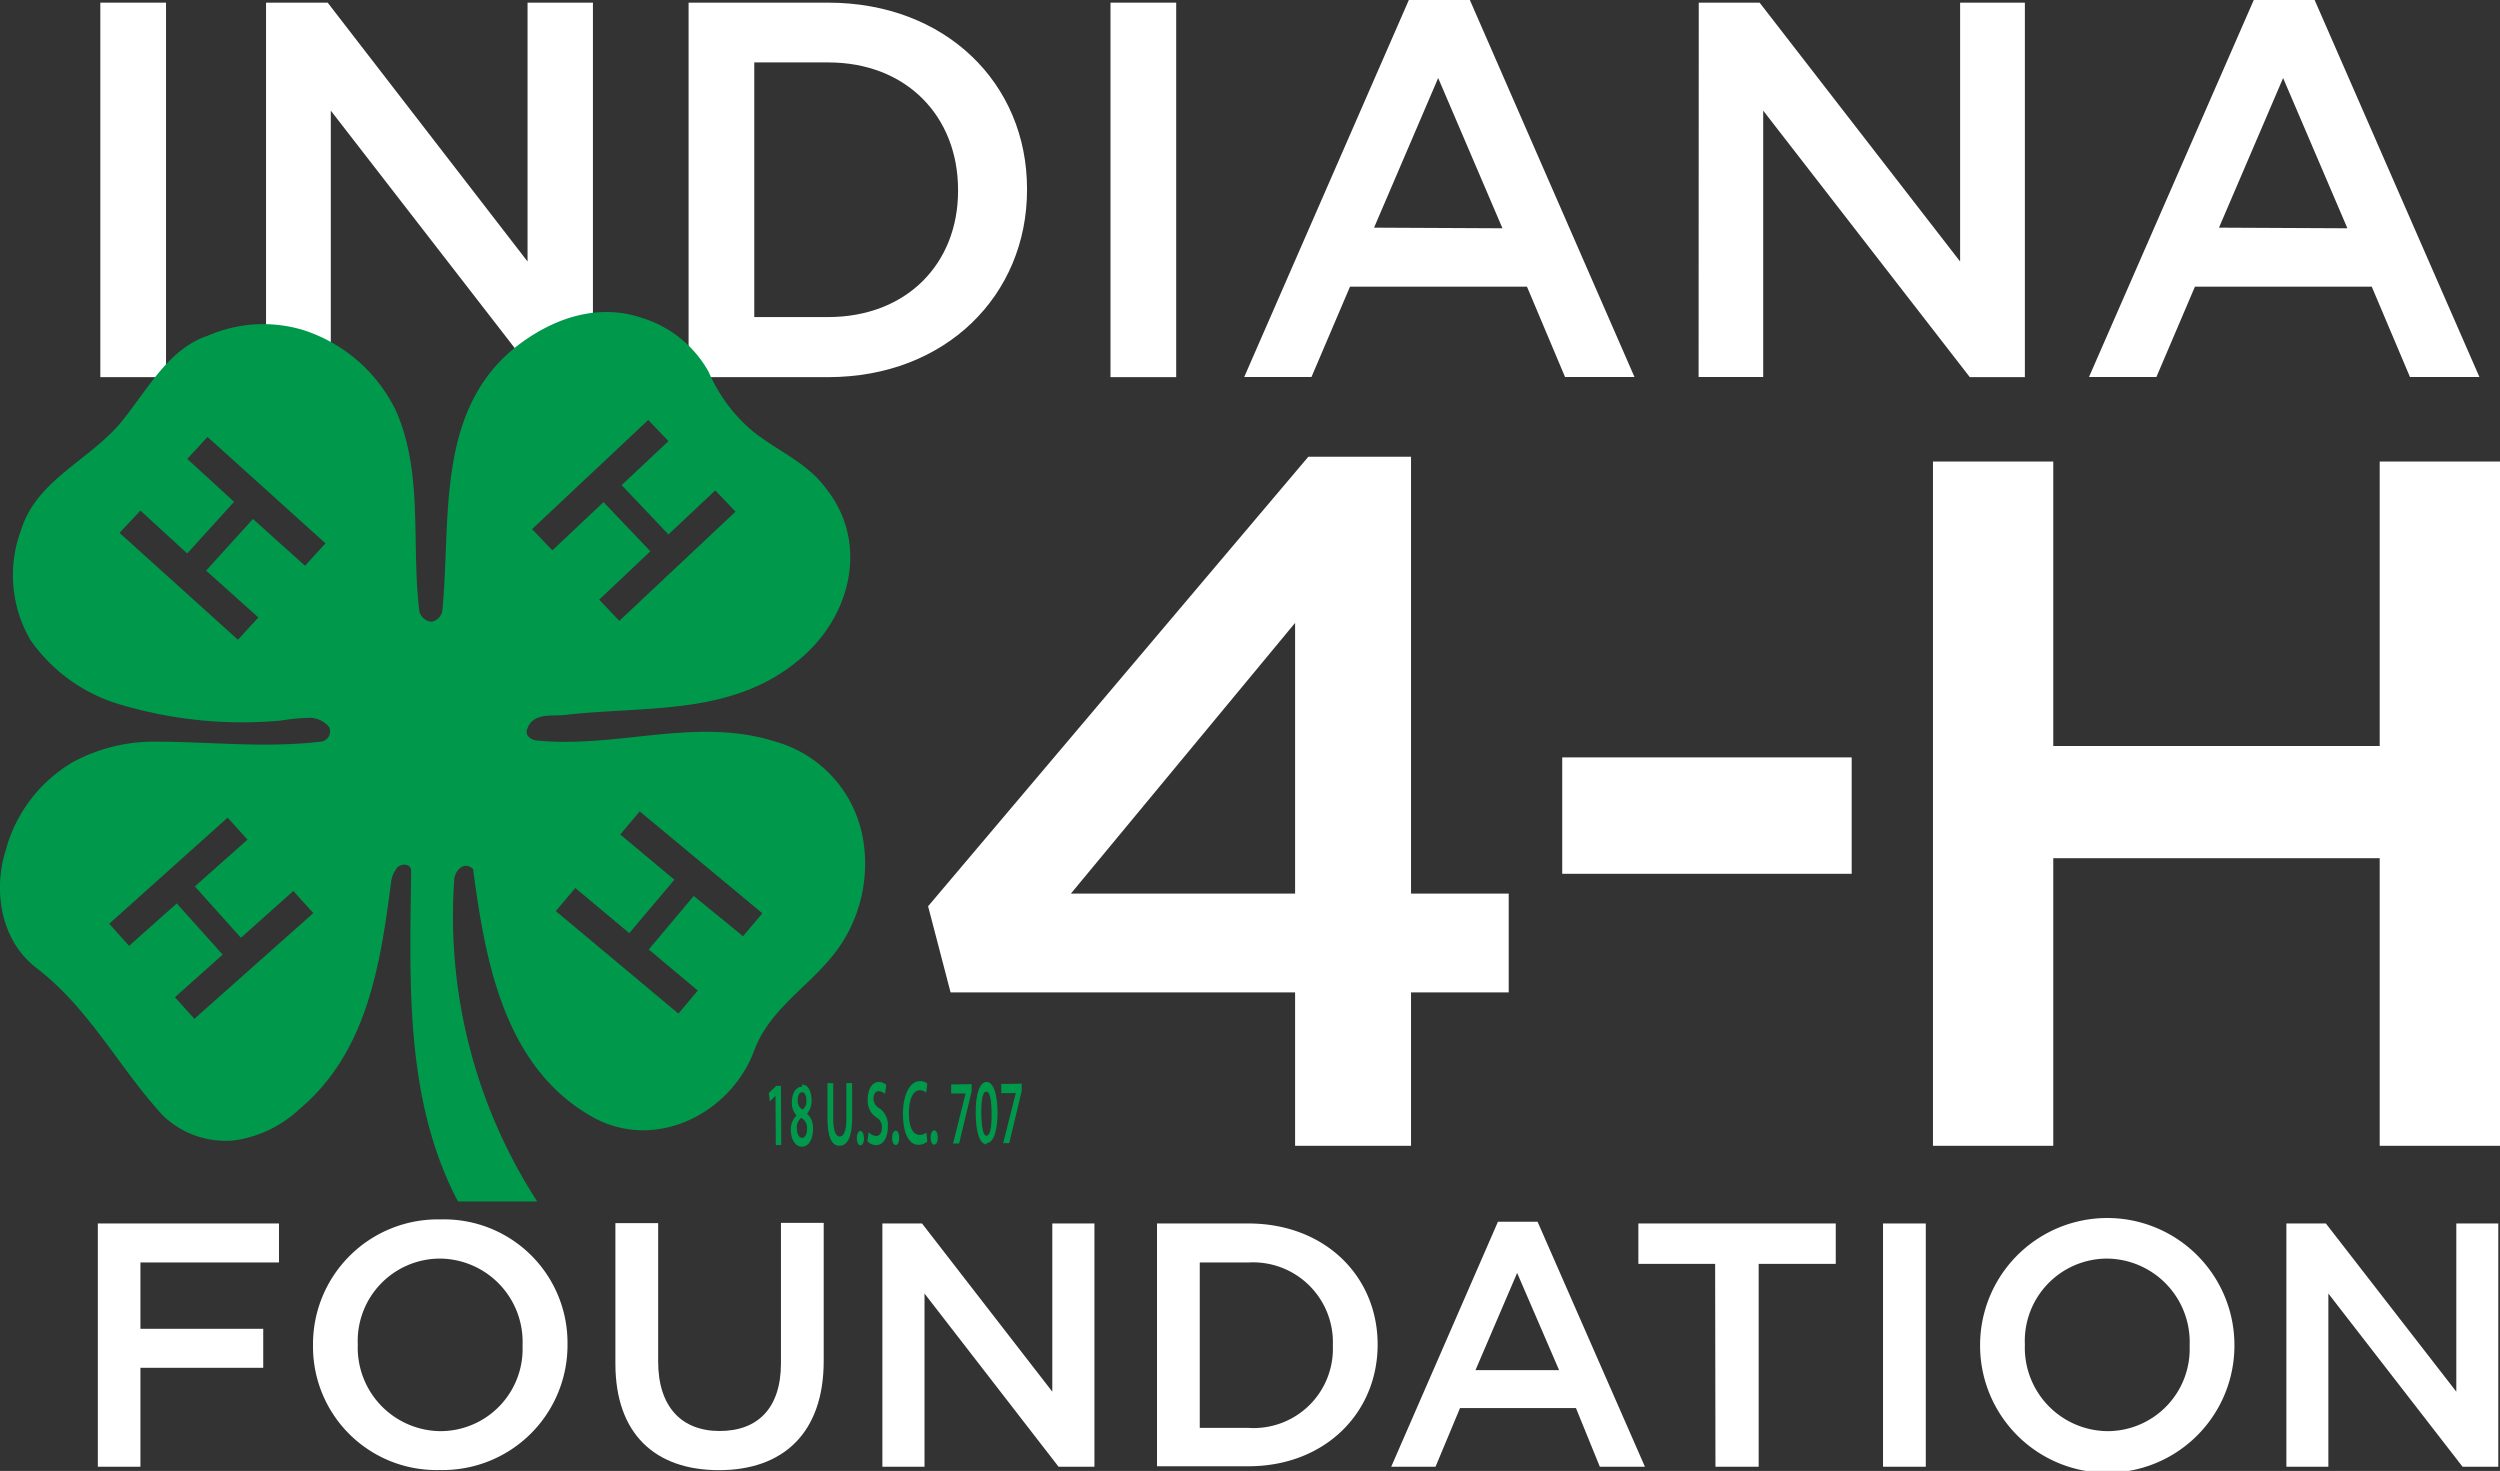 <svg xmlns="http://www.w3.org/2000/svg" viewBox="0 0 160.22 94.27"><rect x="0" y="0" width="160.22" height="94.27" fill="#333333" stroke="none"/><defs><style>.cls-1{fill:#fff;}.cls-2{fill:#00994c;}</style></defs><title>Indiana 4-H Foundation logo-white</title><g id="Layer_2" data-name="Layer 2"><g id="Layer_1-2" data-name="Layer 1"><path class="cls-1" d="M6.43.17h4.21v24H6.43Z"/><path class="cls-1" d="M17.05.17H21L33.81,16.76V.17H38v24H34.43L21.2,7.09V24.16H17.05Z"/><path class="cls-1" d="M44.13.17h8.94c7.54,0,12.75,5.18,12.75,11.93v.07c0,6.75-5.21,12-12.75,12H44.13Zm8.94,20.15c5,0,8.33-3.39,8.33-8.09v-.06C61.4,7.47,58.11,4,53.07,4H48.34V20.32Z"/><path class="cls-1" d="M71.17.17h4.21v24H71.17Z"/><path class="cls-1" d="M90.29,0H94.2l10.55,24.16H100.3l-2.44-5.79H86.52l-2.47,5.79H79.74Zm6,14.63L92.17,5l-4.11,9.59Z"/><path class="cls-1" d="M108.87.17h3.9l12.85,16.59V.17h4.15v24h-3.53L113,7.09V24.16h-4.14Z"/><path class="cls-1" d="M144.44,0h3.9L158.9,24.16h-4.45L152,18.37H140.67l-2.47,5.79h-4.32Zm6,14.63L146.32,5l-4.11,9.59Z"/><path class="cls-1" d="M83,63.6H60.92l-1.44-5.52L83.85,29.27h6.58v28h6.26V63.6H90.43v9.83H83Zm0-6.33V39.92L68.63,57.27Z"/><path class="cls-1" d="M100.12,48.54h18.55V56H100.12Z"/><path class="cls-1" d="M123.88,29.58h7.71V47.81h20.92V29.58h7.71V73.43h-7.71V55H131.59V73.43h-7.71Z"/><path class="cls-1" d="M6.27,78.41H17.88v2.5H9v4.25h7.87v2.5H9V94H6.27Z"/><path class="cls-1" d="M20.06,86.26v-.05a8,8,0,0,1,8.18-8.06,7.91,7.91,0,0,1,8.13,8v0a8,8,0,0,1-8.18,8.06A7.91,7.91,0,0,1,20.06,86.26Zm13.43,0v-.05a5.34,5.34,0,0,0-5.3-5.55,5.28,5.28,0,0,0-5.26,5.51v0a5.35,5.35,0,0,0,5.31,5.55A5.27,5.27,0,0,0,33.49,86.26Z"/><path class="cls-1" d="M39.44,87.39v-9h2.74v8.87c0,2.9,1.5,4.45,3.94,4.45s3.93-1.46,3.93-4.34v-9h2.74v8.85c0,4.65-2.63,7-6.71,7S39.44,91.91,39.44,87.39Z"/><path class="cls-1" d="M56.55,78.41h2.54l8.35,10.78V78.41h2.7V94h-2.3l-8.59-11.1V94h-2.7Z"/><path class="cls-1" d="M74.15,78.41H80c4.9,0,8.29,3.37,8.29,7.76v0c0,4.39-3.39,7.8-8.29,7.8H74.15ZM80,91.51a5.08,5.08,0,0,0,5.42-5.25v-.05A5.12,5.12,0,0,0,80,80.91H76.89v10.6Z"/><path class="cls-1" d="M96,78.3h2.54L105.42,94h-2.89L101,90.24H93.57L92,94H89.16Zm3.92,9.51-2.69-6.23-2.67,6.23Z"/><path class="cls-1" d="M109.92,81H105V78.41h12.65V81h-4.94V94h-2.77Z"/><path class="cls-1" d="M120.68,78.41h2.74V94h-2.74Z"/><path class="cls-1" d="M126.9,86.26v-.05a8.15,8.15,0,0,1,16.3,0v0a8.15,8.15,0,0,1-16.3.05Zm13.43,0v-.05a5.35,5.35,0,0,0-5.3-5.55,5.28,5.28,0,0,0-5.26,5.51v0a5.35,5.35,0,0,0,5.3,5.55A5.27,5.27,0,0,0,140.33,86.26Z"/><path class="cls-1" d="M146.53,78.41h2.53l8.36,10.78V78.41h2.69V94h-2.29l-8.6-11.1V94h-2.69Z"/><path class="cls-2" d="M41.55,26.91l-7.45,7,1.3,1.36,3.28-3.09,3,3.15-3.28,3.1,1.29,1.36,7.45-7-1.3-1.36-3,2.82-3-3.16,3-2.82-1.29-1.35ZM34.43,77H29.35c-3.43-6.52-3.08-14.07-3-21.18,0-.43-.51-.52-.86-.26a1.9,1.9,0,0,0-.43,1c-.69,5.32-1.55,10.9-5.87,14.52a7.7,7.7,0,0,1-4.13,2,5.78,5.78,0,0,1-4.66-1.63C7.55,68.33,5.74,64.63,2.29,62,.05,60.25-.47,57.07.39,54.41a9.35,9.35,0,0,1,4.32-5.59,11,11,0,0,1,5.17-1.29c3.53,0,7.07.43,10.69,0a.66.66,0,0,0,.52-.94A1.66,1.66,0,0,0,19.88,46a13.63,13.63,0,0,0-1.89.18,27.28,27.28,0,0,1-10.18-1A10.65,10.65,0,0,1,1.94,41a8.26,8.26,0,0,1-.6-7c1-3.27,4.4-4.47,6.47-7,1.73-2.15,3-4.64,5.52-5.49a8.87,8.87,0,0,1,6.13-.35,10,10,0,0,1,5.95,5.24c1.72,4,.94,8.42,1.46,12.72,0,.35.52.86.95.68a.88.88,0,0,0,.52-.59c.6-5.93-.52-13.07,5-17.19,2.33-1.72,5.09-2.58,7.85-1.63a7.37,7.37,0,0,1,4.22,3.43,10.33,10.33,0,0,0,2.68,3.69c1.64,1.38,3.62,2.07,4.91,3.88,2.68,3.43,1.55,8.16-1.81,10.91-4.31,3.61-9.83,2.92-15,3.52-.87.09-2.07-.17-2.42.95-.13.42.35.69.69.69,5.18.51,10.18-1.55,15.27.08a7.86,7.86,0,0,1,5.6,6.36,9.42,9.42,0,0,1-1.21,6.27c-1.63,2.75-4.65,4.13-5.78,7.14-1.46,4-6.29,6.53-10.34,4.29-5.69-3.18-6.9-10-7.68-15.9-.6-.59-1.21.18-1.21.69A33.63,33.63,0,0,0,34.43,77ZM48.87,58.54,41,52l-1.25,1.48,3.47,2.9-2.89,3.42-3.46-2.89-1.25,1.48,7.86,6.57,1.24-1.48-3.14-2.63,2.88-3.43L47.62,60l1.25-1.48ZM12.43,65.32l7.65-6.8L18.8,57.1l-3.36,3-2.95-3.29,3.37-3L14.59,52.4,7,59.2l1.27,1.42,3.06-2.72,2.94,3.28-3.06,2.73,1.27,1.41ZM7.66,34.15,15.25,41l1.31-1.43-3.35-3,3-3.31,3.34,3,1.31-1.44L13.3,28,12,29.41l3,2.75-3,3.31L9,32.72,7.66,34.15Z"/><polygon class="cls-2" points="49.7 70.24 49.69 70.24 49.34 70.59 49.27 70.05 49.75 69.59 50.05 69.59 50.07 73.38 49.72 73.39 49.7 70.24 49.7 70.24"/><path class="cls-2" d="M51.4,70c-.18,0-.28.24-.28.52a.63.63,0,0,0,.32.59.65.65,0,0,0,.24-.58c0-.26-.08-.53-.27-.53Zm0,2.92c.2,0,.32-.24.32-.57a.72.72,0,0,0-.37-.71.73.73,0,0,0-.28.66c0,.33.12.62.32.62Zm0-3.41c.42,0,.61.48.61,1a1.23,1.23,0,0,1-.29.86h0a1.22,1.22,0,0,1,.38,1c0,.67-.29,1.12-.71,1.12s-.7-.5-.7-1a1.24,1.24,0,0,1,.36-1v0a1.17,1.17,0,0,1-.3-.84c0-.62.28-1,.64-1Z"/><path class="cls-2" d="M53.4,69.42v2.29c0,.77.17,1.13.42,1.13s.43-.36.42-1.14V69.41h.37v2.26c0,1.21-.31,1.75-.8,1.76s-.77-.51-.78-1.74V69.42Z"/><path class="cls-2" d="M55.14,73.4c-.13,0-.23-.19-.23-.45s.1-.47.23-.47.22.19.23.46-.09.46-.23.46Z"/><path class="cls-2" d="M55.67,72.55a.67.67,0,0,0,.49.25c.23,0,.36-.22.36-.53a.7.7,0,0,0-.36-.66,1.26,1.26,0,0,1-.55-1.13c0-.65.27-1.14.71-1.14a.67.67,0,0,1,.48.19l-.08.58a.63.63,0,0,0-.41-.18c-.23,0-.33.24-.33.47a.7.7,0,0,0,.4.64,1.31,1.31,0,0,1,.52,1.16c0,.64-.24,1.18-.76,1.19a.75.75,0,0,1-.55-.25l.08-.59Z"/><path class="cls-2" d="M57.4,73.38c-.13,0-.23-.19-.23-.45s.1-.46.23-.47.23.19.23.46-.09.46-.22.46Z"/><path class="cls-2" d="M59.39,73.19a.88.88,0,0,1-.52.18c-.65,0-1-.78-1-2s.45-2.08,1.07-2.08a.66.66,0,0,1,.49.16l-.07.57a.68.68,0,0,0-.41-.15c-.4,0-.7.51-.7,1.46s.27,1.41.72,1.4a.67.67,0,0,0,.4-.14l.06.57Z"/><path class="cls-2" d="M59.87,73.36c-.13,0-.23-.19-.23-.45s.1-.47.23-.47.23.19.23.46-.09.46-.23.46Z"/><polygon class="cls-2" points="62.27 69.48 62.27 69.94 61.47 73.28 61.08 73.29 61.88 70.09 61.88 70.08 60.96 70.08 60.96 69.5 62.27 69.48 62.27 69.48"/><path class="cls-2" d="M63.23,72.78c.22,0,.33-.51.32-1.42s-.11-1.4-.34-1.4-.33.5-.32,1.4.13,1.43.33,1.43Zm0,.56c-.45,0-.69-.79-.7-2s.25-2,.7-2,.69.81.7,1.92-.23,2-.7,2Z"/><polygon class="cls-2" points="65.48 69.45 65.48 69.91 64.68 73.26 64.29 73.26 65.1 70.06 65.1 70.05 64.17 70.06 64.17 69.47 65.48 69.45 65.48 69.45"/></g></g></svg>